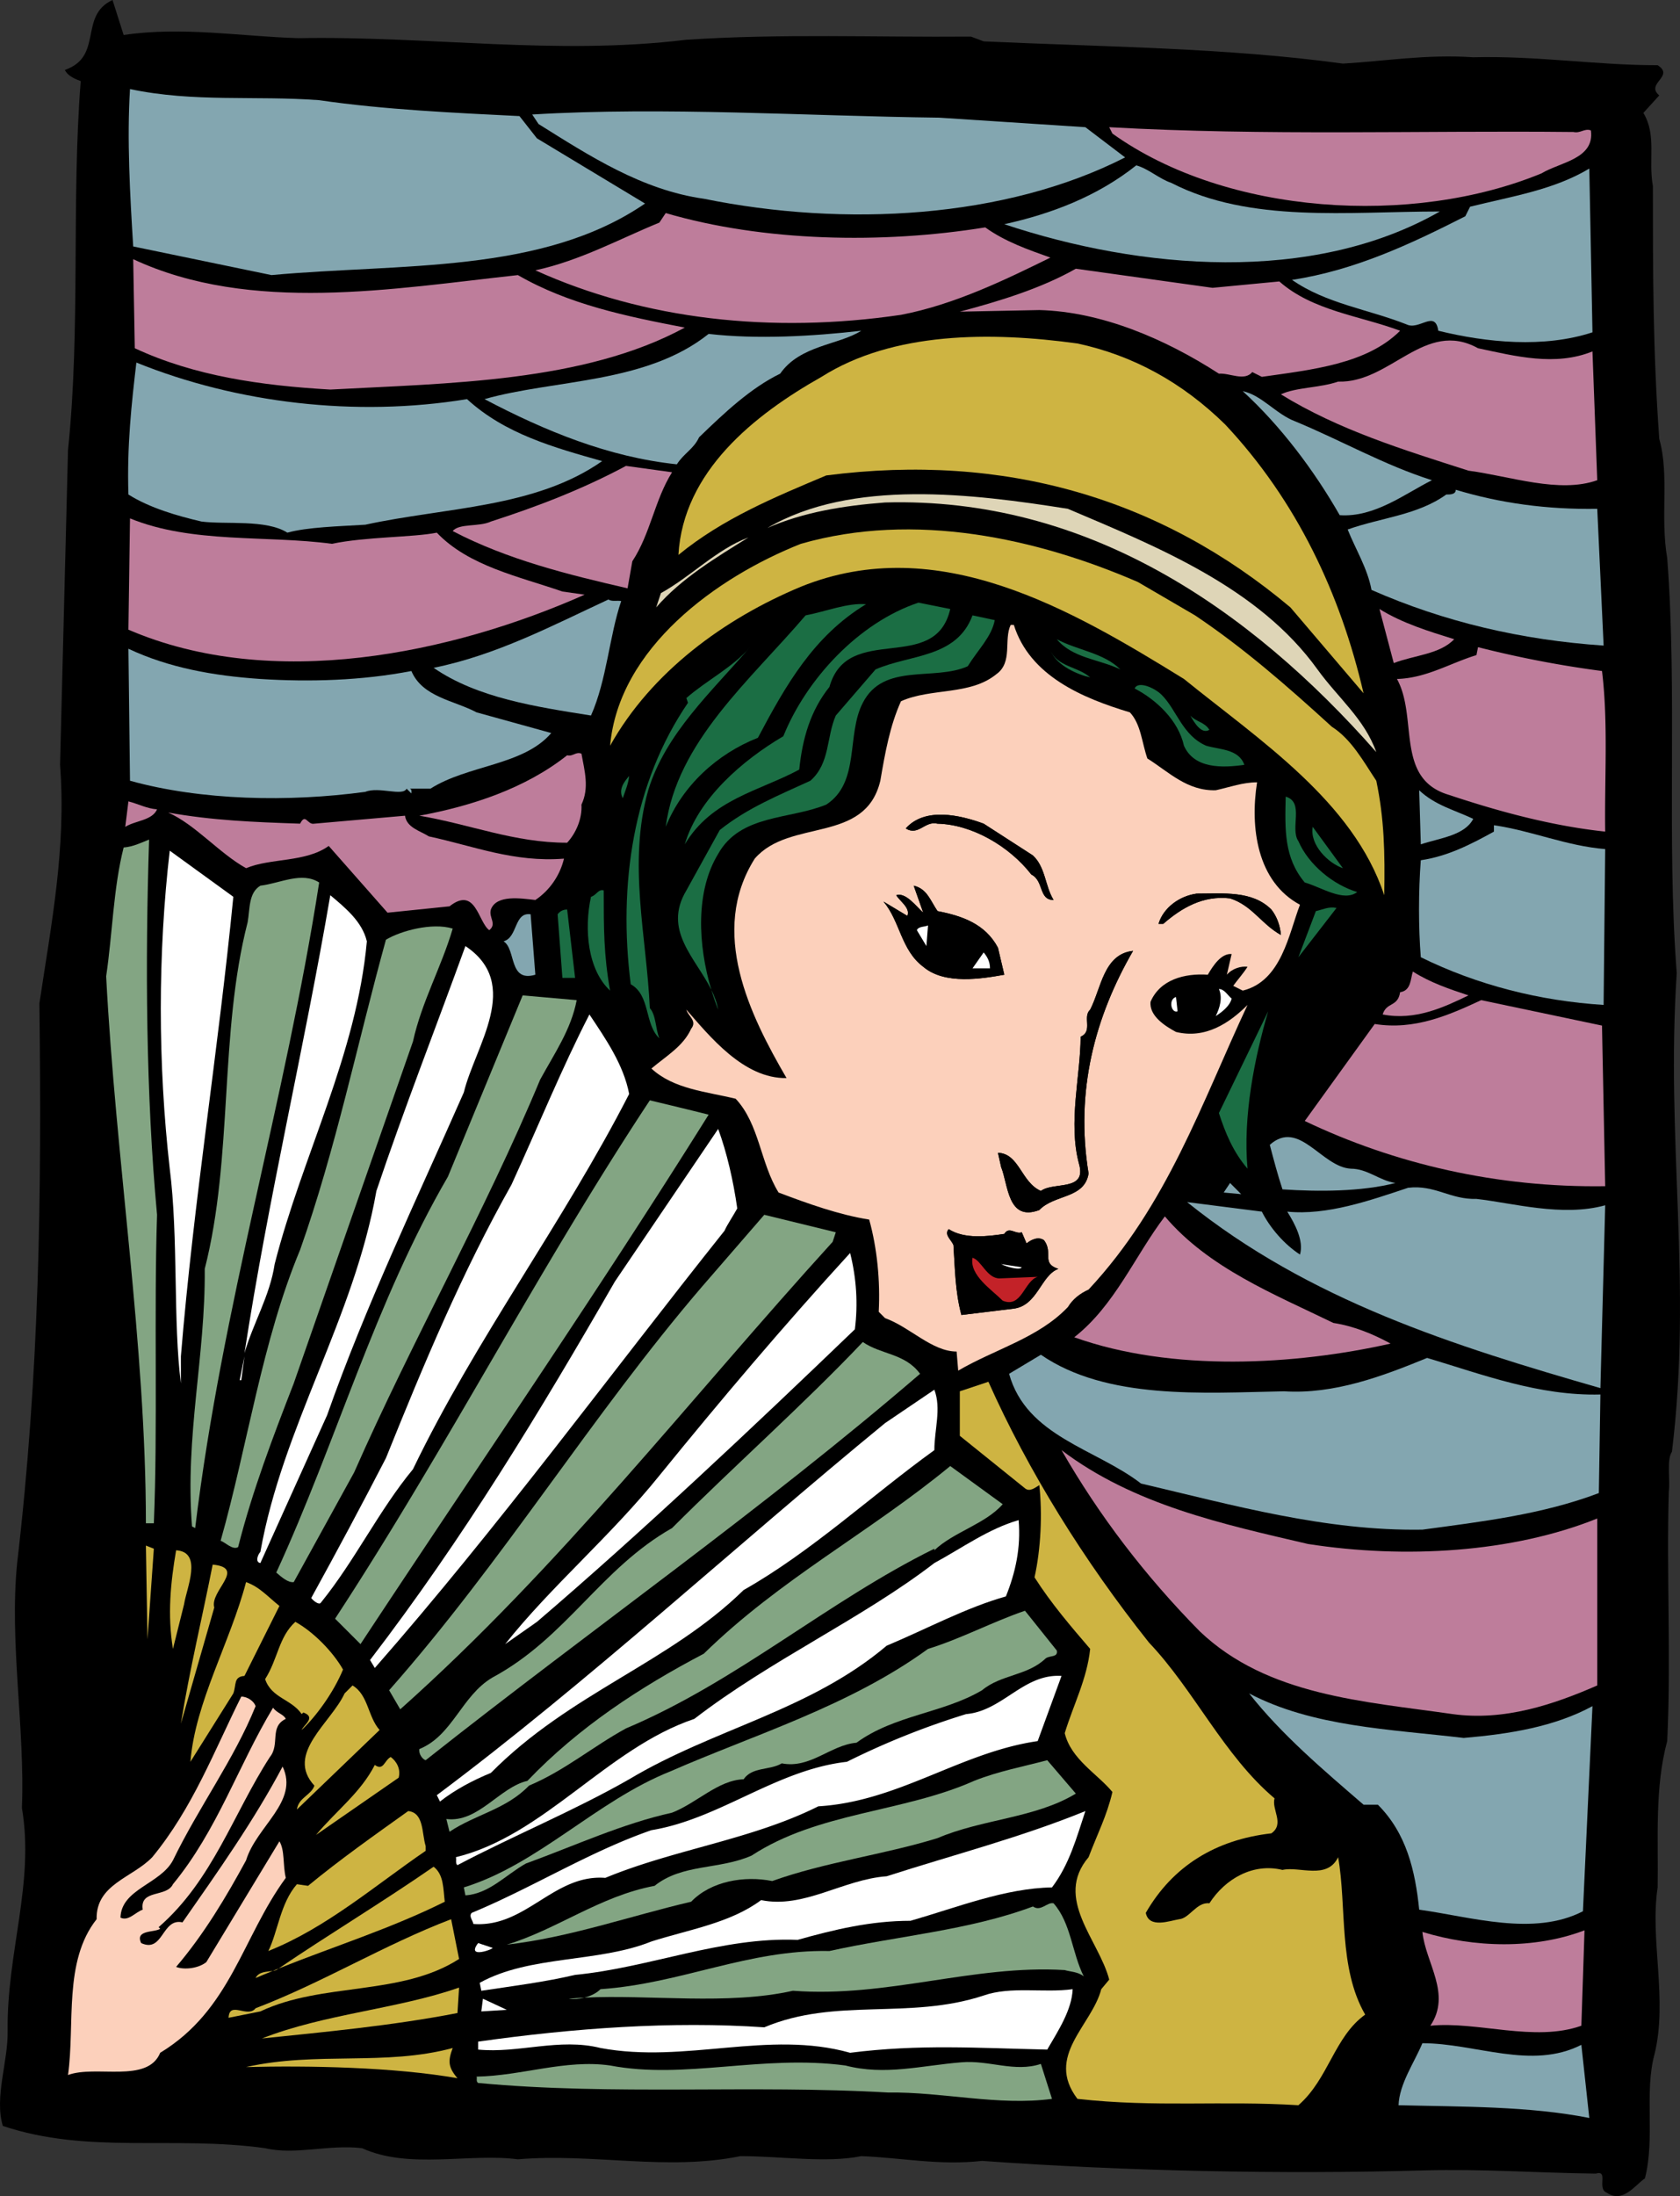 <svg xmlns="http://www.w3.org/2000/svg" width="211.369" height="276.231"><rect width="100%" height="100%" fill="#333333" stroke="none"/><path d="M210.958 122.402c-1.3-16.8.098-35.402-1.2-52.199-.902-5.3.298-10.402-1-15-.8-11.101-.8-21.101-.8-31.8-.602-3.301.5-6.403-1.2-9.2l2-2.203c-1.8-1.5 2-2.398-.202-3.797-7.797 0-15.098-1.203-23.2-1-5.898-.402-11.199.5-16.398.797-14.602-2-30-2.098-45.2-2.797l-1.6-.601c-12.2.101-23.602-.399-35.802.398-16.398 2-32.398-.5-48.8-.2-7.098-.198-14.598-1.5-22-.398L14.157 0c-4.3 2-1.101 7.102-6 8.8.301.602.899 1 2 1.403-1.199 15.2 0 31.098-1.601 46.399l-1 39.601c.8 10.399-1.098 20-2.598 30 .3 24.399 0 46.399-2.8 70.399-1 10 1 20.8.6 30.8 1.598 9.5-1.902 18.098-1.8 28 .098 3.801-1.7 8.399-.602 12 10.7 3.598 21.5 1.2 33 2.801 3.801.899 8-.5 12.2 0 5.902 2.7 13.5.598 19.601 1.399 9.399-.801 18.7 1.5 28-.399 5.102 0 10.801.899 15.2 0 5.101.2 9.8 1.2 15.199.598 18.203 1.3 37.703 1.699 55.601 1.199 7.399-.2 13.899.3 21.602.402 1.699-.5.097 1.899 1.398 2.399 2 1.402 3.602-1 4.801-1.801 1.3-5.098-.102-10.797 1.2-15.598 1.698-6.902-.602-14.402.398-21 .101-6-.399-12.5 1.203-18.402.5-10.398-.102-20.898.199-31.398.2-1.399-.3-4 .398-5 2.602-21.301-.8-38.899.602-60.2"/><path fill="#83a6b0" d="M34.157 34.602c16.301-1.5 34-.102 47-9l-13.601-8.2-2.2-2.8c-8-.399-17-.801-25.199-2-8-.602-15.8.3-23.8-1.399-.399 6.297 0 13.297.402 19.797l17.398 3.602M88.556 25c17.703 3.602 37.902 2.5 53-5.2l-5-3.8-18.399-1.2c-16.601-.198-34.601-1.398-51.199-.398l.8 1.2c6.4 4 13 8.3 20.798 9.398"/><path fill="#be7d9b" d="M193.958 21.8c2.3-1.398 6.7-1.8 6.2-5.398-.802-.3-1.302.399-2.2.2-19.2-.2-38.8.5-58.402-.602l.402.8c14.398 10.302 37.8 11.7 54 5"/><path fill="#83a6b0" d="M147.356 23c-1.5-.5-2.898-1.797-4.398-2.2-4.902 3.903-10.7 6.102-16.602 7.403 17.102 5.7 38.7 7.598 54.801-1.601-11.5 0-23.898 1.5-33.8-3.602"/><path fill="#83a6b0" d="m184.958 26-.602 1.203c-6.898 3.5-13.898 6.797-21.8 8 4.3 3 9.601 3.7 14.402 5.598 1.598.8 3.598-1.899 4 .8 6.098 1.5 13.3 2.2 19.398.2l-.398-20.598c-4.5 2.7-9.8 3.5-15 4.797"/><path fill="#be7d9b" d="m83.759 26.8-.801 1.2c-4.902 2-10 4.8-15.602 6 13.7 6.203 29.7 8 46 5.602 6.801-1.301 13.301-4.5 18.801-7.2-2.8-1-5.699-2-8.199-3.8-13 2.101-27.902 1.8-40.2-1.801m-66.999 5.801.199 11.199c7.5 3.5 15.898 4.699 24.598 5.199 14.703-.797 31.902-.898 44.601-7.797-7.3-1.402-14.601-2.902-21-6.601-15.601 1.699-33.601 4.898-48.398-2m144.199 2.8-8.402.801-17.2-2.402c-4.398 2.5-9.699 4.101-14.597 5.402l10-.203c7.797.203 15.797 3.602 22.597 8 1.403-.098 3.2 1 4.2-.2l1.203.602c6.297-.902 13.199-1.601 17.398-5.8-5.101-1.899-11-2.5-15.199-6.2"/><path fill="#83a6b0" d="M87.958 55c3.2-3.098 6.5-6.2 10.2-8 2.5-3.598 7.398-3.598 10.198-5.398-6.097.699-13.097 1.101-19.199.398-7.898 6.3-19.398 5.703-28.199 8.203 7.598 4 15.598 7.297 24.2 8.2.898-1.403 2.1-1.903 2.8-3.403"/><path fill="#ceb442" d="M135.556 43.203c-10.899-1.5-23.2-1.5-32.2 4.2-8.5 4.8-17.398 11.898-18 22.398 5.602-4.598 12.2-7.301 18.602-10 22.5-2.899 42.098 2.902 58.398 16.601l9.2 10.801c-2.899-12.5-8.399-24.203-17.399-33.8-5.398-5.301-11.601-8.7-18.601-10.2"/><path fill="#be7d9b" d="M185.958 43.8c-6.7-3.698-11 4.403-17.602 4.2-2.3.8-5.3.703-7.199 1.602 7.301 4.5 15.5 7 23.602 9.601 5.297.7 11.398 2.899 16.199 1.2l-.602-16.2c-4.699 1.899-9.699.598-14.398-.402"/><path fill="#83a6b0" d="M25.356 65.602C28.458 66 33.458 65.3 36.157 67c2.5-.7 6.5-.797 9.801-1 10.098-2.2 21.398-2.098 29.8-8-6-1.7-12.202-3.398-17-7.797-14 2.297-29 .5-41.6-4.601-.602 5.101-1.2 10.5-1 16.601 2.698 1.7 6.198 2.7 9.198 3.399M162.958 53c-2.402-.898-4.2-3.297-6.602-3.797 4.801 4.399 9 10 12.2 15.598 4.402.3 8.203-2.7 11.601-4.399-6-1.902-11.398-5-17.199-7.402"/><path fill="#be7d9b" d="M56.958 66.8c6.898 3.602 14.598 5.5 22 7.2l.598-3.398c2.3-3.5 2.8-7.7 5-11.2l-5.797-.8c-5.403 2.898-11.102 5.101-17 7-1.5.699-4 .199-4.801 1.199"/><path fill="#83a6b0" d="M200.958 64c-6.3.102-12.2-.7-17.8-2.398 0 .601-.7.601-1.2.601-3.602 2.598-8.2 2.899-12.402 4.399 1 2.5 2.5 4.898 3 7.601 9.101 4 18.8 6.297 29.203 7L200.958 64"/><path fill="#ded5b7" d="M134.356 64c-12-1.898-27.199-3.797-37.8 2.402 4.601-2 9.601-2.8 14.8-3.199 25.2-.703 45.7 13.098 61.801 31.399-1.5-4.2-4.8-6.801-7.398-10.399-7.403-10.3-20.102-15.402-31.403-20.203"/><path fill="#be7d9b" d="M41.759 68.402c-8.203-1.101-17.602 0-25.403-3.199l-.199 14c18.102 7.797 40.7 3 57.399-4.402l-2.797-.399C65.259 72.5 58.958 71.203 54.958 67c-3 .602-8.902.5-13.2 1.402"/><path fill="#ceb442" d="M173.157 98.203c-1.601-2.402-3.101-5.203-5.601-6.8-5.7-5.2-11.098-9.903-17.2-14l-7.199-4.2c-12.699-5.5-28.101-8.902-42.398-4.8-10.602 4.199-22.903 13.097-24 25.398 5.199-9.301 14.398-16 24-20 17.297-7 34.097 2.902 48.199 11.601 9.5 7.7 21.3 15.399 25.2 27.2.1-5.399 0-9.602-1-14.399"/><path fill="#ded5b7" d="M82.556 76.402c3.203-3.699 7.601-6.3 11.601-8.8-4 1.5-7.199 4.898-11 7l-.601 1.8"/><path fill="#83a6b0" d="M76.556 75.402c-7.098 3.301-14.098 7-22 8.598 5.5 3.8 12.902 4.902 19.8 6 2-4.5 2.301-10 3.801-14.398-.5-.102-1.199.101-1.601-.2"/><path fill="#1b6e44" d="M101.356 77.402c-7 8.2-16.199 15.899-17.597 26.598 2.097-5.2 6.5-9.2 11.597-11.2 3.5-6.597 7-12.8 13.602-16.8-2.3-.2-5 .902-7.602 1.402"/><path fill="#1b6e44" d="M98.556 92.602c-5.098 3-10.7 7.8-12.399 13.601 3.399-5.703 9.399-6.703 14.399-9.402.402-3.899 1.402-7.399 3.8-10.399 2.301-8.199 13.301-1.5 15.2-9.8l-4-.801c-7.5 2.5-14.098 9.601-17 16.8"/><path fill="#be7d9b" d="m173.556 76.602 1.8 6.8c2.602-1 5.801-1.101 7.602-3-3.2-1-6.5-2-9.402-3.8"/><path fill="#1b6e44" d="M89.497 124.504c.258.86.547 1.695.86 2.496-.149-.863-.461-1.691-.86-2.496m.859-17.102c2.801-5 9-4.3 13.602-6.199 4.3-2.8 2.5-8.8 4.598-12.8 2.601-5.102 9-2.7 13.203-4.602 1.297-2.098 3-3.7 3.398-5.801l-2.8-.598c-2 5.399-7.899 4.899-12.2 6.801l-5 5.797c-1.199 2.703-.699 6-3.199 8.203-3.902 1.797-7.902 3.399-11.402 6.2l-4.2 7.597c-3 5.004 1.153 8.477 3.141 12.504-1.703-5.684-2.008-12.41.86-17.102"/><path fill="#fcd0bb" d="M158.157 98.402c-1.8 0-3.398.598-5.199 1-3.602.098-5.902-2.3-8.602-4-.699-2-.8-4.3-2.199-5.8-6-1.801-12.601-4.602-14.601-11h-.399c-.898 1.898.301 4.699-1.8 6.199-3.301 2.699-8.2 1.699-12 3.402-1.399 3.098-2 6.5-2.598 10-1.903 8-11.403 4.7-15.801 9.797-5.8 9.203-.602 19.703 4 27.602-5.402.101-9.7-5.301-12.602-8.602.2.8 1.403 1.402.602 2.402-1 2.2-3.102 3.399-5 5 2.8 2.598 6.898 2.899 10.598 3.801 3 3.2 3.101 8.098 5.402 11.797 3.7 1.402 7.598 2.8 11.398 3.402 1 3.598 1.403 7.7 1.2 11.598l.8.8c3.102 1.102 5.903 4.2 9 4.2l.2 2.402c4.601-2.699 10.101-4.101 13.8-8 .602-1 1.5-1.699 2.602-2.199 9.898-10.601 14.2-23.402 20-35.8-2.3 2.3-5.3 4.3-9 3.398-1.3-.7-3.402-2-3.2-3.801 1.2-2.797 4.298-3.598 7.2-3.398.7-1.2 1.7-2.7 3-2.602l-.602 2.602c.7-.801 1.801-1.102 2.602-1-.5.8-1.3 1.699-1.8 2.398l1.198.602c4.903-1.2 5.801-7.2 7.2-10.801-5.399-2.899-6.297-9.7-5.399-15.399zm-34.398 5.2 6.199 4c1.598 1.5 1.5 3.8 2.598 5.601-1.899 0-1.2-2.402-2.797-3.203-2.801-3.598-7.5-6.297-11.801-6.398-1.602-.399-2.402 1.601-4 .601 2.398-2.703 6.8-1.703 9.8-.601zm-12.602 9.8 3 1.801c.399-1-.898-1.8-1.398-2.601 1.199-.399 2.5 1.398 3.398 2.199l-1.199-3.399c1.7.399 2.098 1.899 3 3.2 3.098.601 6 1.601 7.598 4.601l.8 3.399c-2.8.5-7.5 1.3-10.199-1-2.8-2.102-2.898-5.7-5-8.2zm16.399 51.2-6.598.8c-.8-3-.8-5.8-1-8.8-.3-.7-1.2-1.301-.602-2 2 1.3 5 .898 7 .601.602-1 1.403.098 2.2-.203l.601 1.402c.602-.5 1.5-.902 2.2-.402 1.199 1.602-.399 2.902 1.8 3.602-2.199.8-2.601 4.601-5.601 5zm9.402-17c-.5 3.199-4.3 2.601-6.2 4.601-4 1.5-3.902-3.203-4.8-5.402l-.402-1.801c2.703.102 2.902 3.703 5.402 4.8 1.598-1.198 5.8.102 4.8-3.398-1.402-5.199.2-11.199.2-16 1.598-.699.2-2.5 1.2-3.402 1.398-2.7 1.698-7 5.398-7.398-4.797 8.3-7.297 17.601-5.598 28zm17.8-34.602c-3.402-.398-6.1 1.203-8.402 3.203h-.597c.597-2 2.597-3.5 4.797-3.8 3.402 0 7-.403 9.402 2 .7.898 1.098 2 1.2 3.199-2.5-1.399-3.602-3.7-6.4-4.602"/><path fill="#1b6e44" d="M132.958 80.402c2 2.399 5.3 2.5 8 3.801-2.102-2.101-5.402-2.402-8-3.8M79.356 123.8c2.5 1.403 1.7 5 3.602 6.802-.5-1.2-.402-2.899-1.2-3.801-.402-9-2.8-18.2-.202-27.399 2.203-7.199 8-12.402 12.8-18-2.097 2.5-5.5 4.2-8 6.399l.2.601c-6.899 10.098-8.797 22.899-7.2 35.399"/><path fill="#be7d9b" d="M201.556 84.402a133.872 133.872 0 0 1-15.598-3l-.2 1c-3.3 1-6.3 2.899-10 3 2.7 4.899-.3 12.598 6.598 14.598 6.301 2.102 13 3.902 19.602 4.602-.102-6.5.398-13.7-.402-20.2"/><path fill="#83a6b0" d="M16.356 98.203c9 2.5 20 2.7 29.602 1.399 1.7-.7 4.7.601 5.2-.399l.6.598c0-.2.098-.5-.202-.598h2.601c4.7-3 11.7-2.902 15.2-7l-9.399-2.601c-2.8-1.5-6.8-1.899-8.2-5.2-6.202 1.2-12.8 1.399-19 1-5.902-.402-11.5-1.402-16.6-3.8l.198 16.601"/><path fill="#1b6e44" d="M137.157 85.203c-1.601-1.402-4.101-1.3-5-3.402.801 2 3.602 3.101 5 3.402m5.602 1.399c2.699 1.398 5.5 4 6.199 7.199 1.3 2.902 4.8 2.8 7.598 2.402-.7-2-3.098-1.902-4.797-2.402-3-1.301-3.703-4.5-5.602-6.399-.898-.902-3-1.8-3.398-.8"/><path fill="#1b6e44" d="M152.157 91.8c-.601-1-1.699-1-2.398-1.8.5.902 1.398 2.402 2.398 1.8"/><path fill="#be7d9b" d="M73.157 94.8c-.699-.3-1.101.403-1.8.2-5.301 4.203-12.098 6.402-18.598 7.602 6.5 1.101 11.898 3.398 18.597 3.398 1.102-1.2 1.903-3 1.801-4.797 1-2.101.399-4.203 0-6.402"/><path fill="#1b6e44" d="M78.356 100.402c.301-.902.7-1.8.801-2.8-.601.699-1.398 1.699-.8 2.8"/><path fill="#83a6b0" d="M185.356 103c-2.3-1.098-4.8-1.7-6.8-3.598l.203 6.801c2.398-.8 5.5-1.101 6.597-3.203"/><path fill="#1b6e44" d="M170.759 112.203c-3-.902-6.102-3.402-7.403-6.402-1.097-1.598.801-4.899-1.597-5.598-.102 4.2-.203 7.7 2.398 10.797 2.102.602 4.899 2.5 6.602 1.203"/><path fill="#be7d9b" d="M19.759 101.8c-1.301-.097-2.403-.698-3.602-1l-.398 3.2c1.297-.797 3.398-.797 4-2.2m31.199.802-11.402 1c-.899.199-1.098-1.399-1.797 0-5.903-.2-11-.399-16.602-1.399 3.399 1.5 6.399 5.098 9.801 7 3.098-1.3 7.5-.703 10.398-2.8l7.403 8.398 7.797-.801c3.3-2.598 3.601 2 5 3 1-.797-.098-1.598.203-2.598.699-1.902 3.797-1.402 5.597-1.199 1.801-1.203 3.102-3.101 3.602-5.203-6.3.5-11.402-1.598-17-2.797-1.102-.703-2.8-1.101-3-2.601"/><path d="M117.958 103.602c4.3.101 9 2.8 11.8 6.398 1.598.8.9 3.203 2.798 3.203-1.098-1.8-1-4.101-2.598-5.601l-6.2-4c-3-1.102-7.402-2.102-9.8.601 1.598 1 2.398-1 4-.601"/><path fill="#83a6b0" d="M187.958 104.602c-2.902 1.601-5.8 3.101-9.2 3.601-.3 3.899-.3 8.5 0 12.2 7.098 3.5 15 5.5 23 6l.2-19.602c-4.902-.399-9.2-2.301-14-3v.8"/><path fill="#1b6e44" d="m168.958 109.203-3.8-5.203c-.4 2.3 2 4.602 3.8 5.203"/><path fill="#83a583" d="M19.356 191.602c.5-11.899 0-26.5.403-38.801-1.403-15.098-1.5-31.899-1-47.2-1 .399-2 .899-3.203 1-1.297 5.102-1.399 10.801-2.2 16.2 1.2 23.101 5 46.402 5 68.8h1"/><path fill="#fff" d="M22.759 174v-3.398c1.597-19.5 4.699-38.399 6.597-57.801l-8-5.801c-1.5 12.902-1.5 26.8 0 40 1.102 8.703.403 19.3 1.403 27"/><path fill="#83a583" d="m24.157 192 .399.203c3.402-28.101 11.3-53.5 15.601-81.203-2.199-1.398-4.898.102-7.398.402-1.5.899-1.301 2.899-1.602 4.598-3.601 14-1.8 29.5-5.398 43.602.097 11-2.5 21-1.602 32.398"/><path d="m126.356 122.602-.8-3.399c-1.598-3-4.5-4-7.598-4.601-.902-1.301-1.3-2.801-3-3.2l1.2 3.399c-.9-.801-2.2-2.598-3.4-2.2.5.801 1.798 1.602 1.4 2.602l-3-1.8c2.1 2.5 2.198 6.097 5 8.199 2.698 2.3 7.398 1.5 10.198 1zm-2.597-2.801c.5.601.797 1.199.797 2h-2.2zm-7.203-.801-1.2-2c.2-.5 1-.398 1.403-.598l-.203 2.598"/><path fill="#1b6e44" d="M74.356 112.8c-.898 4.102-.398 9.2 2.403 11.802-.801-4.5-.801-7.801-.801-12.602-.7-.2-.902.602-1.602.8"/><path d="M159.958 114.402c-2.402-2.402-6-2-9.402-2-2.2.301-4.2 1.801-4.797 3.801h.597c2.301-2 5-3.601 8.403-3.203 2.797.902 3.898 3.203 6.398 4.602-.101-1.2-.5-2.301-1.199-3.2"/><path fill="#fff" d="M30.759 170.203c1.097-3.8 3.199-7.203 3.797-11.203 3.5-13.7 10.3-26.297 11.601-40.598-.601-2.5-2.699-4.199-4.601-5.8-3.297 19.3-7.797 38.101-10.797 57.601"/><path fill="#1b6e44" d="m165.556 114.602-2.2 5.8 4.801-6.199c-1-.203-1.699.2-2.601.399M70.157 115l.602 8h1.597l-1-8.598c-.5 0-.898.2-1.199.598"/><path fill="#83a6b0" d="M63.356 118.402c1.602 1 .602 5.2 4 4.2L66.76 115c-2.102-.297-1.602 2.902-3.403 3.402"/><path fill="#fff" d="m115.356 117 1.2 2 .203-2.598c-.403.2-1.203.098-1.403.598"/><path fill="#83a583" d="M29.958 194.602c1.8-7.102 4.398-13.899 7-20.602l15-43c1.098-5 3.598-9.398 5-14.2-2.602-.8-6.602.302-8.402 1.403-3.598 13-6.297 26.297-10.797 39-4.801 11.5-6.602 24.598-10 36.598.597.199 1.5 1.199 2.199.8"/><path fill="#fff" d="M32.759 196.602 41.157 178c4.899-13.898 11.301-27.2 17.2-40.598 1.402-5.8 7.402-13.601.199-18.402-3.7 10.203-7.7 20.402-11.2 30.8-2.8 16-11.8 29.602-14.597 45.403-.301.297-.703 1.297 0 1.399"/><path d="M137.157 127c-1 .902.399 2.703-1.199 3.402 0 4.801-1.602 10.801-.2 16 1 3.5-3.202 2.2-4.8 3.399-2.5-1.098-2.7-4.7-5.402-4.801l.402 1.8c.898 2.2.8 6.903 4.8 5.403 1.9-2 5.7-1.402 6.2-4.601-1.7-10.399.8-19.7 5.598-28-3.7.398-4 4.699-5.399 7.398"/><path fill="#fff" d="m123.759 119.8-1.403 2h2.2c0-.8-.297-1.398-.797-2"/><path fill="#be7d9b" d="M184.759 125.203c-2.403-.8-4.801-1.601-7-3-.301.899-.203 2.399-1.602 2.598-.3 1.902-1.699 1.199-2.199 2.8 4.098.801 7.7-.898 10.8-2.398"/><path fill="#fff" d="M154.958 125.602c-.5-.399-.902-1.2-1.602-1.2.5 1.098.102 2.399-.398 3.399.8-.5 1.8-1.301 2-2.2"/><path fill="#83a583" d="m36.958 199 7.598-13.797c7.402-16.8 16.402-32.601 23.402-49.402 1.8-3.301 3.898-6.301 4.598-10l-6.797-.598L56.356 148c-9.199 15.8-14 33.3-21.597 49.8.699.602 1.5 1.302 2.199 1.2"/><path fill="#fff" d="m148.157 127.203-.199-1.8c-1 .3-.602 2.097.2 1.8"/><path fill="#be7d9b" d="M186.356 125.8c-4.097 1.903-8.398 3.802-13.398 3l-8.8 12.2c11.3 5.402 24.198 8.402 37.8 8.203L201.556 129l-15.2-3.2"/><path fill="#1b6e44" d="M153.356 140c.801 2.5 1.801 4.902 3.602 7-.602-6.598.898-14 2.598-19.797l-6.2 12.797"/><path fill="#fff" d="M64.356 149c-6.3 11.203-11 22.5-15.8 34.402-3.098 6-6.098 11.598-9.399 17.598.301.402 1 .902 1.2.602 4.3-5.301 7.3-11.602 11.601-16.801 7.898-16.399 18.898-31 27.2-47.2-.7-3.699-3-7-5-10-3.5 6.801-6.5 14.2-9.802 21.399"/><path fill="#83a583" d="m42.157 203.602 3.2 3.199c14.699-22.301 29.601-43.899 43.8-66.598a694.933 694.933 0 0 0-7.398-1.8c-14.203 21.5-25.403 43.5-39.602 65.199"/><path fill="#fff" d="M77.356 161.203c-9.5 16.5-19 32.2-30.8 47.598l.601 1c15.602-17.801 29.5-36.801 44-55 .301-.7 1.102-1.899 1.602-2.801-.5-3.5-1.301-7-2.403-10l-13 19.203"/><path fill="#83a6b0" d="M175.556 148.8c-2-.3-3.5-1.8-5.598-1.8-3.7-.2-6.5-6.297-10.2-3 .5 1.902 1 3.8 1.598 5.602 4.5.3 9.903.3 14.2-.801m-19.399 1.402-1.398-1.402-.801 1.199Zm0 0"/><path fill="#83a6b0" d="M185.759 150.8c-3.301.102-5.203-1.8-8.602-1.398-4.8 1.598-10.199 3.5-15.199 3 1 1.598 2.098 3.7 1.598 5.399-2-1.301-3.797-3.399-4.797-5.399l-9.403-1.199c15.403 12.399 33.602 18.098 52 23.399l.602-23c-5.402 1.5-11.7-.301-16.2-.801"/><path fill="#83a583" d="M88.356 161.8c-13.898 16.2-25 34.5-39.398 50.802L50.356 215c20.102-17.898 36.301-38.898 54.403-58.797l.398-1.203-9-2.2-7.8 9"/><path fill="#be7d9b" d="M135.157 168.203c12.301 4.399 27.801 3.5 39.801.797-2.2-1.2-4.602-2.2-7.2-2.598-7.402-3.601-15.702-6.902-21.202-13.402-3.797 5-6.297 11.203-11.399 15.203"/><path d="M131.356 156c-.699-.5-1.597-.098-2.199.402l-.601-1.402c-.797.3-1.598-.797-2.2.203-2 .297-5 .7-7-.601-.597.699.301 1.3.602 2 .2 3 .2 5.8 1 8.8l6.598-.8c3-.399 3.402-4.2 5.601-5-2.199-.7-.601-2-1.8-3.602zm-2.8 3.402c-.2.399-1.797 0-2.598-.402zm-2.399 4.2c-1.398-1.399-4.199-3.2-3.8-5.399 1.101.297 1.8 2.598 3.402 2.598l4.797-.2c-1.7.5-2 4-4.399 3"/><path fill="#fff" d="M82.958 185.602c-6.2 7.699-13.602 13.898-19.402 21.199l4-2.801c13.203-11.297 27.203-24.5 40-36.797.402-3.203.203-6.402-.598-9.601-8.5 9.3-16.2 18.398-24 28"/><path fill="#c32228" d="M122.356 158.203c-.398 2.2 2.403 4 3.801 5.399 2.399 1 2.7-2.5 4.399-3l-4.797.199c-1.602 0-2.301-2.301-3.403-2.598"/><path fill="#fff" d="m128.556 159.402-2.598-.402c.8.402 2.398.8 2.598.402"/><path fill="#83a583" d="M84.556 192.203c-9 5.098-13.297 13.797-22.598 18.797-3.902 2.3-5 7.3-9.2 9-.1.602.4 1.3.798 1.402 21.101-16.699 42.203-31.402 62.203-48.601-1.903-2.598-4.903-2.399-7.203-4-7.399 7.8-16.2 15.601-24 23.402"/><path fill="#83a6b0" d="M179.556 170.8c-5.598 2.302-11.7 4.602-18 4.2-10.2.203-22.297 1.102-30.598-4.598l-4 2.399c2.2 7.902 10.898 9.402 16.598 13.8 11.5 2.7 23.203 6 35.402 5.801 7.398-1 15.098-1.902 22.2-4.601l.198-12.399c-7.699.2-14.8-2.5-21.8-4.601"/><path fill="#fff" d="m30.759 170.602-.602 3h.2zm0 0"/><path fill="#ceb442" d="M161.356 235.203c-3.699-.902-7.199 1.098-9.199 4.2-1.601-.2-2.5 1.898-3.8 2-1.2.199-3.801 1.199-4.2-.801 3.399-5.899 8.801-9.2 15.801-10 1.7-1.2 0-3 .398-4.399-6.398-5.402-10.097-13.601-15.8-19.601-8.2-10.301-15.2-21.602-20.2-32.801L120.76 175v5.602l8.199 6.601c.598.5 1.3-.101 1.8-.402.4 3.601.2 8-.6 11.601 2.1 3.301 4.6 6.2 7 9-.4 3.801-2.102 7-3.2 10.598.8 3.3 4.098 5.102 6 7.402-.7 3-1.902 5.301-3 8.2-4.402 5.199 1.3 10.398 2.598 15.398l-1 1.203c-1.2 4.598-7.098 8.399-3 13.797 9.902 1.102 18.203.203 27.8.8 3.801-3.3 4.5-8.597 8.403-11.398-3.403-5.902-2.301-13.601-3.403-19.8-1.398 2.898-4.898 1.101-7 1.601"/><path fill="#fff" d="M93.556 200c8.5-4.797 16.101-11.898 24-17.598 0-2.601.902-5.199 0-7.601l-6.2 4.199c-18.898 15.5-37.398 32.602-56.398 46.8l.398.802c1.903-1.5 4.2-2.7 6.403-3.602 10-10.098 22.398-13.797 31.797-23"/><path fill="#be7d9b" d="M164.556 194.203c-10.7-2.5-21.899-4.902-31-11.8 4.703 8.199 10.5 15.8 17.402 22.8 8.5 8.098 20.7 8.797 31.8 10.399 6.5.898 12.7-1.2 18.2-3.602v-21c-10.7 4.3-24.2 5.102-36.402 3.203"/><path fill="#83a583" d="M88.556 208c-8 4.203-15.7 9.203-22.2 16-3.5.8-6.199 5.3-10.199 4.8l.399 1.602c3.3-2.199 7.101-2.8 10-5.8 4.5-1.899 8-4.899 12.203-7.2 14-5.902 25.398-16 38.797-22.601V195c2.402-2.297 6.402-3.297 8.601-5.797l-6.601-4.8c-10.2 8.398-21.399 14.199-31 23.597"/><path fill="#fff" d="M57.556 234.602c7-3.7 14.601-6.801 21.601-10.801 10.7-6.399 22.7-8.598 32.399-16.801 5-2.098 10-4.797 15-6.2 1.203-3 1.902-6.097 1.601-9.597-3.8 1.098-7.101 3.5-10.601 5.399-9.098 7-20.598 12.199-30.2 19.601-11 3.7-18.898 14.7-30 17.399.102.3-.097.8.2 1"/><path fill="#ceb442" d="m18.556 206.203.8-11.402-1-.399zm4.601-4.403c.301-2 2.399-6.597-1-6.8-.699 4.102-1.101 8.102-.398 12.402l1.398-5.601m3.602-5.001c-1.301 6.602-2.903 13.2-4 20l4.199-14.597c-.602-2.101 4.098-5-.2-5.402m4.001 13.999 4.398-8.8c-1.5-1.2-2.5-2.398-4.199-3-2 7.602-6.402 15.102-7 22.602L29.356 213c.403-1.098 0-2.098 1.403-2.2"/><path fill="#83a583" d="M84.556 228c3.101-1.2 5.8-4.098 9-4.2 1.101-1.597 3.3-1.097 4.8-2 3.602.7 6.102-2.3 9.403-2.597 4.797-3.5 10.898-3.703 15.797-6.601 2.402-2 5.703-1.801 8-4 .5-.399 1.601-.102 1.402-1l-4-5c-4.102 1.398-8 3.5-12.2 4.8-9.902 7.2-21.902 10.801-32.402 15.399-9.3 3.699-16.597 11.699-26 14.601l.2 1c3-.199 5.101-2.601 7.601-4 6.301-2.3 12.102-5 18.399-6.402"/><path fill="#ceb442" d="m37.958 215.602.2-.2c1.698.598 0 1.598-.2 2.2 1.8-1.7 4-4.7 5.2-7.602-1.302-2.297-3.802-4.797-6-6-2.102 1.902-2.2 4.703-3.802 7.203.801 2.399 3.301 2.5 4.602 4.399"/><path fill="#fff" d="M76.157 236.203c8.7-3.601 18.399-4.8 26.801-9 10.098-.601 17.898-6.8 27.598-8.203l3-8.2c-4.797-.3-7.399 4.403-12 4.802a98.154 98.154 0 0 0-15 6c-8.899 1-16 7.199-24.598 8.601-7.8 2.7-14.902 7.2-22.602 10.399-.398.398.102.898.2 1.398 6.601.5 10.101-6.297 16.601-5.797"/><path fill="#ceb442" d="m37.356 227.602 10.403-10c-1.5-1.7-1.403-4.399-3.403-5.602l-1 1c-1.699 3.703-7.5 7.602-3.8 11.602-.399 1.199-2 1.5-2.2 3"/><path fill="#83a6b0" d="M157.157 213c4.102 5.203 9.301 9.602 14.399 14h1.8c3.602 3.602 4.7 8.3 5.2 13.203 6.5.899 14.402 3.399 20.601.2l1.2-25.801c-4.801 2.601-10.399 3.5-16.2 4-9.3-1.102-19-1.399-27-5.602"/><path fill="#fcd0bb" d="M35.157 231.602 25.958 246.8c-1 .8-2.8 1-3.8.601 3.5-4.101 6.3-8.8 8.8-13.402 1.3-4.297 6.7-7.398 4.598-11.797-3.598 6.797-8.2 13.297-12.598 19.598-2.602-.598-2.402 3.902-5.2 2.601-.8-1.699 1.7-1.3 2.4-1.8l-.2-.2c6.8-5.902 9.398-14.3 14-21.402 1.3-1.598-.102-3.797 2-4.797-.3-.601-1.102-.703-1.602-1.402-4.398 7.3-7 15.402-12.597 22.199-.801 1.703-4.203.602-3.801 3.203-.902.297-1.8 1.5-2.8 1 .1-3.601 5-4.203 6.6-7.203 3.298-6.797 7.7-12.7 10.4-19.398-.2-.602-1-1.2-1.802-1.2-3.398 6.801-6.097 14-11.199 20.2-2.5 2.601-7.101 3.398-7 7.8-4.199 5.301-2.699 13.2-3.601 19.598 3.5-1.297 10 1.102 11.601-2.797 8.899-5.402 10.301-14.5 15.801-22-.402-1.703-.102-3.402-.8-4.601"/><path fill="#ceb442" d="M49.157 221c-.8.402-.898 1.8-2 1-1.8 3.5-4.8 5.703-7.398 8.8l10.398-7.198c.301-1.102-.3-2.102-1-2.602"/><path fill="#83a583" d="M122.556 224c-9 4-19.598 3.902-28 9.402-4.098 1.801-8.7 1-12.2 3.801-6.898 1.297-12.3 5.5-18.597 7.399 7.898-.899 15.5-3.602 23.199-5.399 2.5-2.601 6.7-3.3 10.2-2.601 6.698-2.399 14-3.301 20.8-5.399 5.598-2.402 12.3-2.5 17.398-5.601l-3.597-4.2c-3 .801-6.203 1.399-9.203 2.598"/><path fill="#ceb442" d="M53.556 232.8v-.597c-.5-1.601-.2-4.203-2.2-4.402-4.199 3-8.597 6.101-12.597 9.402L37.356 237c-2.097 2.402-2.398 6-3.597 8.402 7.297-2.902 13.5-8.3 19.797-12.601"/><path fill="#fff" d="M111.556 236c-5.5.402-10.399 4.102-15.797 3-3.903 2.902-9.102 3.703-13.801 5.203-6.7 2.7-15.3 1.7-21.602 5.2l.2 1c4-.602 8-1.102 11.8-2 9.403-.903 18.403-4.801 28-4.403 4.602-1.297 9.2-2.398 14.2-2.398 5.902-1.7 11.902-4.102 17.8-4.2 2.2-2.902 3.102-6.3 4.2-9.601-8.098 3.3-16.598 5.5-25 8.199"/><path fill="#ceb442" d="M32.157 248.8c.715-.308 1.438-.597 2.16-.894-.777.13-1.746.063-2.16.895m2.602-1.001c.094-.066.195-.128.293-.195-.246.098-.489.204-.735.301.157-.023.305-.054.442-.105M54.556 234.8c-6.399 4.434-13.282 8.575-19.504 12.805 7.011-2.804 14.226-5.066 20.906-8.402-.2-1.601-.102-3.402-1.402-4.402"/><path fill="#83a583" d="M73.528 251.266c-.664.035-1.324.074-1.972.136.632.09 1.32.032 1.972-.136m59.028-11.864c-.797-.199-1.598 1.098-2.598.399-8 3-17 3.699-25.602 5.601-10.3-.199-18.597 4.098-28.8 4.801-.493.492-1.23.86-2.028 1.063 8.227-.41 17.996.984 26.23-.864 11.9.899 22.7-3.3 34.2-2.601.598.199 1.7.199 2.398.8-1.5-3-1.597-6.699-3.8-9.199"/><path fill="#ceb442" d="M32.157 252.602c-1 1.3-3.3-1-3.398 1.199l4-.801c7.797-3.7 17.699-1.898 25-6.598l-1-5c-8.403 3.2-16.203 8-24.602 11.2"/><path fill="#be7d9b" d="m198.958 254.8.398-12c-6.3 2.403-13.898 2.2-20.398.2.398 3.902 3.7 7.8 1 11.8 5.898-.597 13.098 2.102 19 0"/><path fill="#fff" d="m61.958 245-1.8-.598c-1.602 2.098 2.1.7 1.8.598"/><path fill="#ceb442" d="m57.556 253.203.203-3.203c-7.703 2.703-16.903 3.3-24.801 6.402 7.7-.8 16.398-1.601 24.598-3.199"/><path fill="#fff" d="M60.157 257.8c5.102.5 10.2-1.5 15.399-.198 10.703 2 21.101-2.301 31.402.601 8.7-1.101 15.898-.601 24.8-.402 1.4-2.399 3.098-5 3.2-7.598-3.602.5-7.8-.402-11.2.797-9.402 3.102-18.6.203-27.6 4-11.602-.797-24 .102-36 1.8v1m.398-4.8 3.203-.2-3-1.398zm0 0"/><path fill="#83a6b0" d="M178.958 257c-1 2.402-2.902 5.102-3 7.8 8.098.2 16.398.102 24 1.602l-1-9.199c-6.3 3.2-13.3-.203-20-.203"/><path fill="#ceb442" d="M56.958 257.602c-8.5 2.3-17.102.398-26 2.398 7.898-.2 18.598 0 26.598 1.402-1.2-1.402-1.2-2.199-.598-3.8"/><path fill="#83a583" d="M120.958 259.402c-5 .399-9.602 1.7-14.602.399-10.5-1.399-20.199 1.8-29.597 0-5.602-.801-11.102 1.3-16.801 1.402.098.2-.102.598.2.797 17 1.602 34.398.203 51.6 1.203 6.798-.101 13.798 1.7 20.598.797l-1.398-4.398c-3.3 1.101-6.5-.5-10-.2"/></svg>
